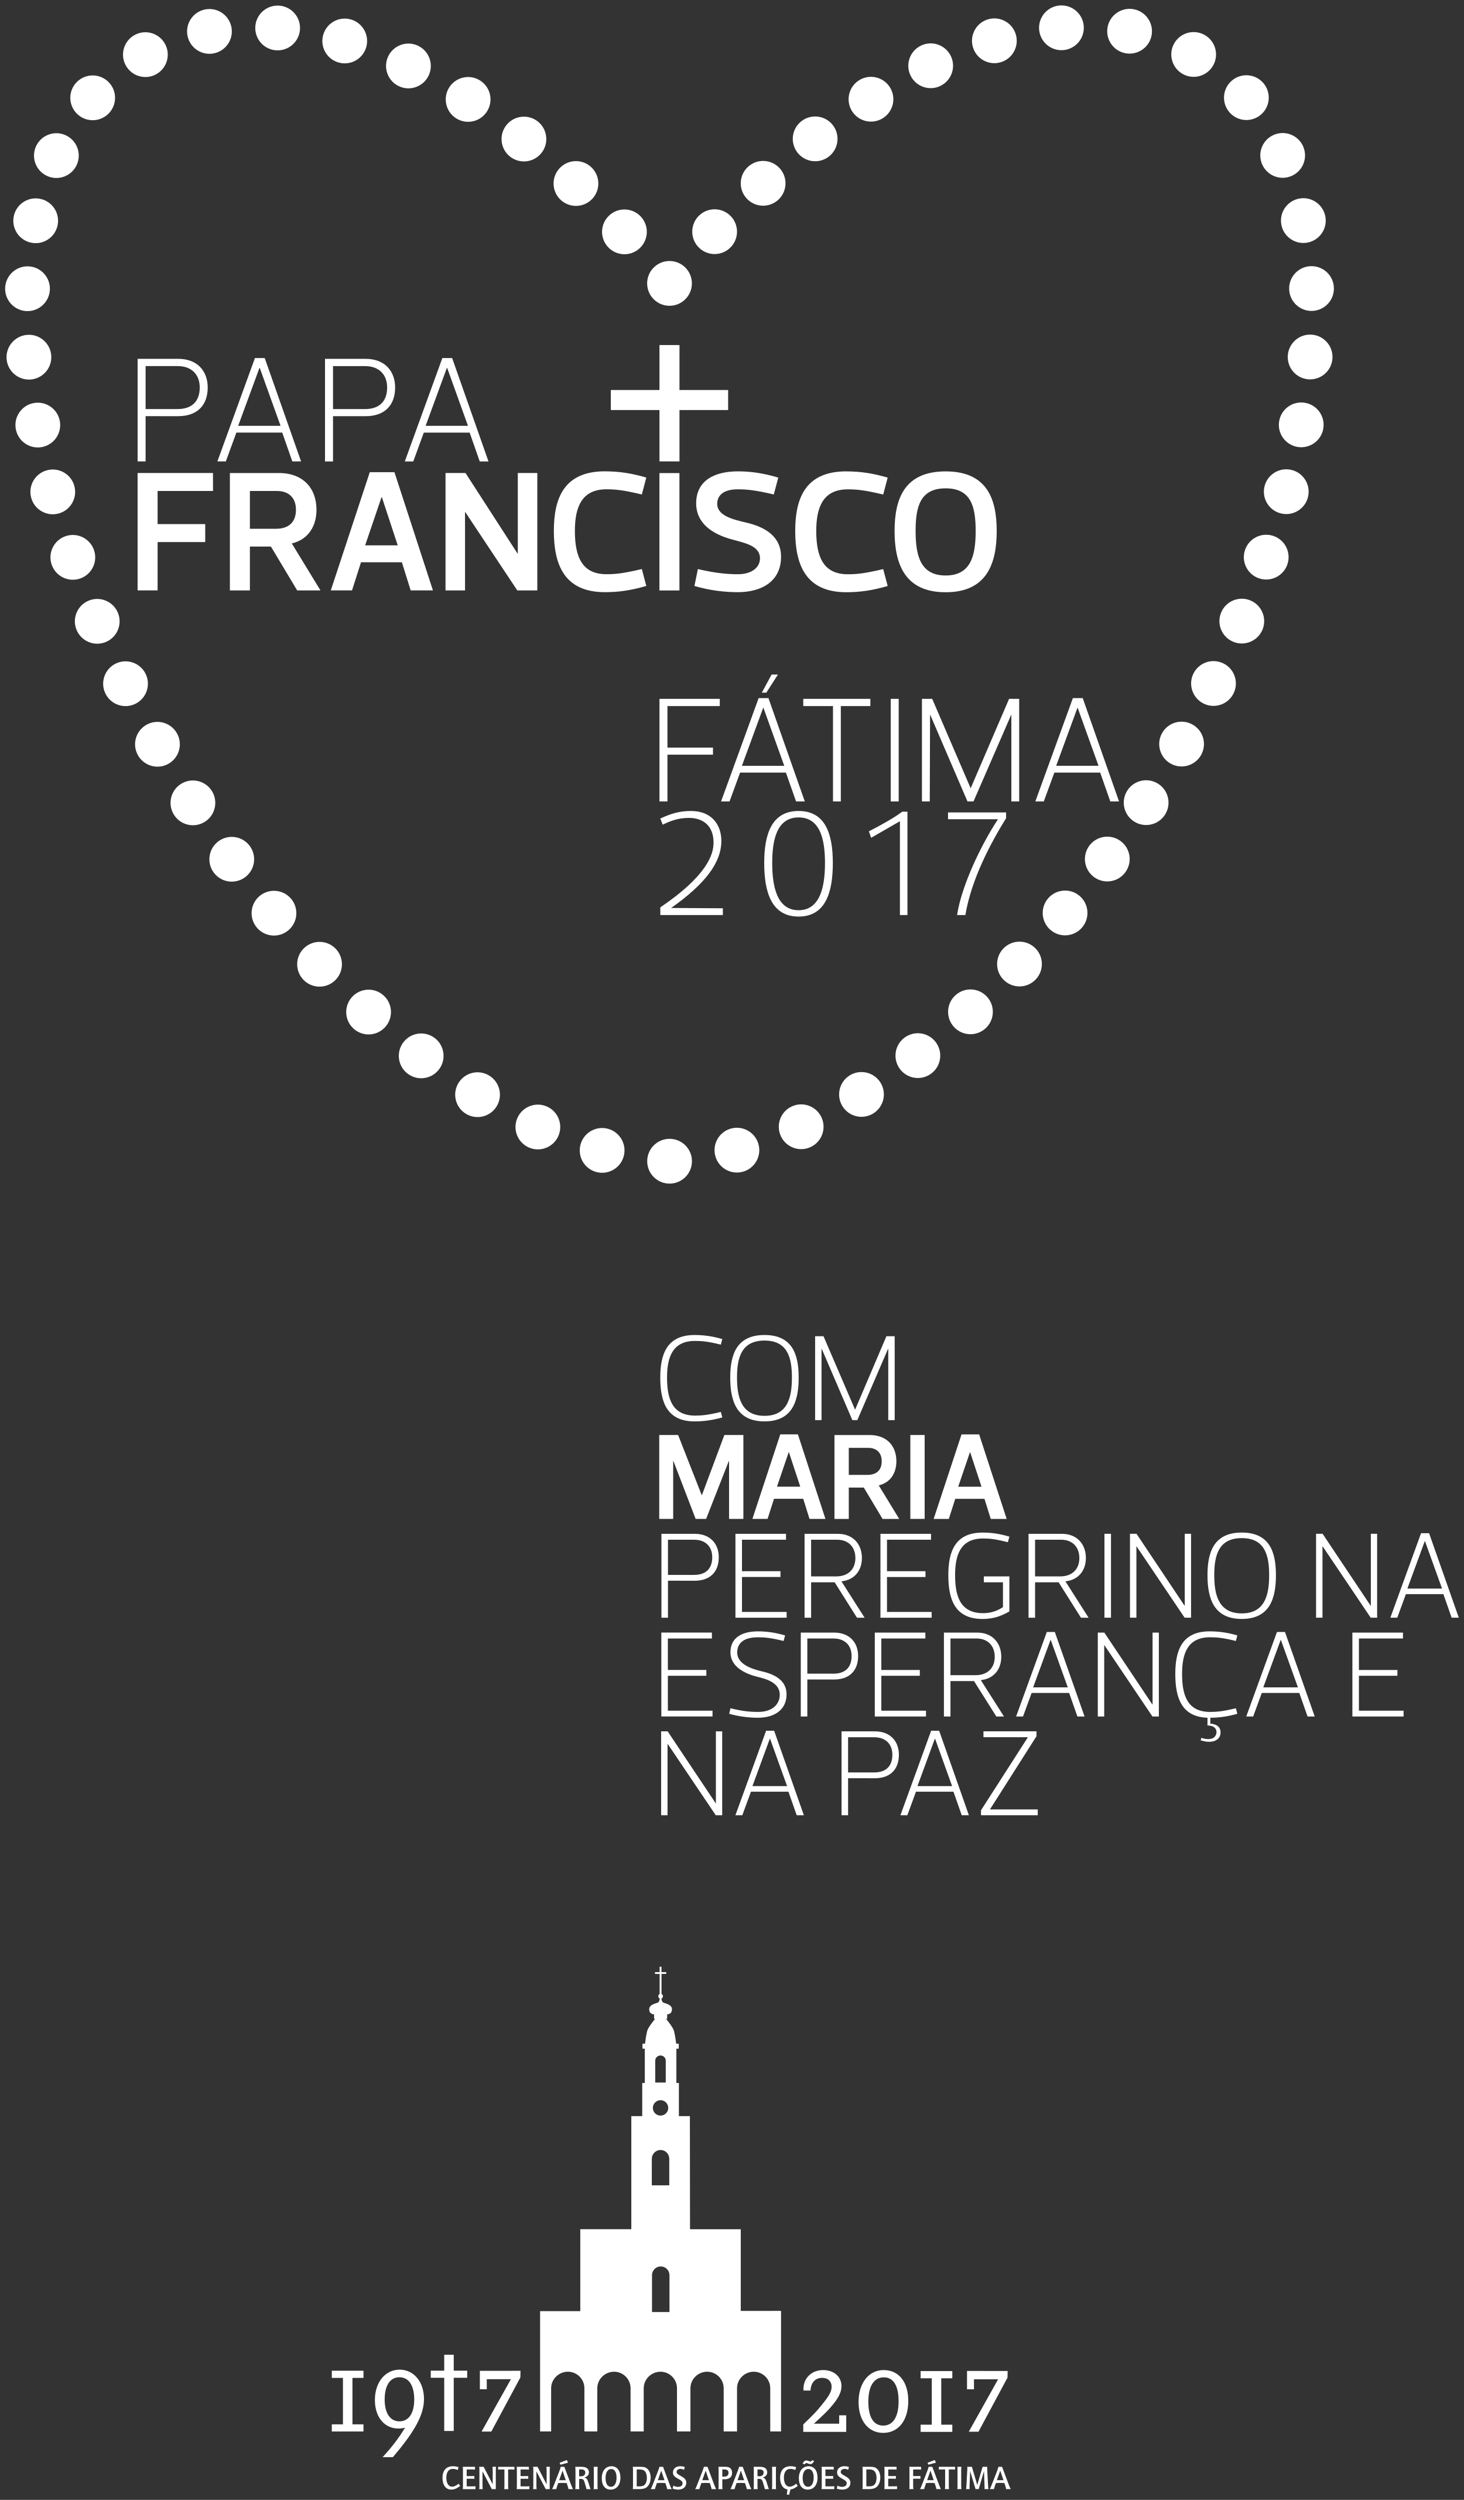 <svg version="1.1" viewBox="0 0 283 483" xmlns="http://www.w3.org/2000/svg">
  <rect x="0" y="0" width="283" height="483" fill="#333333" stroke="none"/>
  <path fill="#ffffff" d="m191.4 349.6h9.203v1.12h-10.97v-0.953l9.036-14.07v-0.048h-8.56v-1.144h10.25v0.953l-8.965 14.09zm-10.69-13.66-3.361 9.156h6.7l-3.292-9.156zm3.6 10.23h-7.248l-1.669 4.555h-1.335l5.936-16.33h1.551l5.747 16.33h-1.384zm-20.37-3.719h5.055c2.217 0 3.505-1.169 3.505-3.411 0-2.051-1.288-3.385-3.505-3.385h-5.055zm0 1.12v7.153h-1.264v-16.21h6.437c3.052 0 4.649 1.979 4.649 4.529 0 2.743-1.597 4.531-4.649 4.531zm-15.13-7.63-3.361 9.156h6.7l-3.292-9.156zm3.6 10.23h-7.248l-1.669 4.555h-1.335l5.936-16.33h1.551l5.747 16.33h-1.384zm-24.61 4.554v-16.21h1.264l9.275 13.88h0.048v-13.88h1.217v16.21h-1.241l-9.275-13.76h-0.048v13.76zm143.4-34.15h-8.512v6.081h7.439v1.12h-7.439v6.748h8.632v1.12h-9.896v-16.21h9.776zm-23.64 0.286-3.361 9.156h6.7l-3.292-9.156zm3.6 10.23h-7.248l-1.669 4.553h-1.335l5.936-16.33h1.551l5.747 16.33h-1.384zm-17.34-11.9c1.764 0 3.505 0.239 5.364 0.787l-0.285 1.073c-2.408-0.596-3.624-0.716-4.984-0.716-4.507 0-5.412 3.385-5.412 7.083 0 3.933 0.905 7.344 5.412 7.344 1.36 0 2.576-0.119 4.984-0.715l0.285 1.072c-1.812 0.524-3.552 0.764-5.221 0.764v1.143c0.953 0.048 1.98 0.453 1.98 1.693 0 1.097-0.835 1.812-2.195 1.812-0.572 0-1.025-0.095-1.645-0.285l0.12-0.477c0.381 0.119 0.739 0.239 1.359 0.239 1.312 0 1.573-0.883 1.573-1.359 0-0.477-0.285-1.264-1.741-1.264v-1.501c-5.055-0.167-6.223-3.912-6.223-8.465 0-4.46 1.24-8.227 6.629-8.227m-21.61 16.45v-16.21h1.264l9.275 13.88h0.048v-13.88h1.217v16.21h-1.241l-9.275-13.76h-0.048v13.76zm-9.139-14.78-3.361 9.156h6.7l-3.291-9.156zm3.6 10.23h-7.248l-1.669 4.553h-1.335l5.937-16.33h1.549l5.747 16.33h-1.384zm-22.94-3.434h4.888c2.193 0 3.672-1.312 3.672-3.553 0-2.051-1.288-3.529-3.505-3.529h-5.055zm8.869 7.987-4.316-6.843h-4.553v6.843h-1.264v-16.21h6.437c3.052 0 4.649 2.123 4.649 4.673 0 2.384-1.407 4.245-3.957 4.507l4.483 7.033zm-13.72-15.07h-8.512v6.081h7.439v1.12h-7.439v6.748h8.632v1.12h-9.896v-16.21h9.776zm-22.82 6.796h5.055c2.217 0 3.505-1.168 3.505-3.409 0-2.052-1.288-3.387-3.505-3.387h-5.055zm0 1.121v7.152h-1.264v-16.21h6.437c3.052 0 4.649 1.979 4.649 4.531 0 2.741-1.597 4.531-4.649 4.531zm-15.1 6.629 0.239-1.073c2.384 0.597 3.935 0.715 5.317 0.715 3.099 0 4.22-1.764 4.22-3.313 0-2.409-2.743-3.077-4.34-3.481-2.456-0.596-5.197-1.98-5.197-4.721 0-2.909 2.337-4.053 5.317-4.053 1.716 0 3.385 0.237 5.247 0.787l-0.287 1.072c-2.409-0.595-3.6-0.715-4.96-0.715-3.1 0-4.007 1.429-4.007 2.932 0 2.361 3.029 3.219 4.649 3.625 2.481 0.548 4.888 1.693 4.888 4.459 0 2.98-2.312 4.531-5.531 4.531-1.741 0-3.696-0.239-5.556-0.763m-3.344-14.55h-8.512v6.081h7.439v1.12h-7.439v6.748h8.632v1.12h-9.896v-16.21h9.776zm137.8-18.8-3.361 9.156h6.7l-3.291-9.156zm3.6 10.23h-7.248l-1.669 4.553h-1.335l5.937-16.33h1.549l5.747 16.33h-1.384zm-24.61 4.553v-16.21h1.264l9.275 13.88h0.048v-13.88h1.217v16.21h-1.241l-9.275-13.76h-0.048v13.76zm-19.68-8.225c0 3.695 0.763 7.392 5.317 7.392 4.553 0 5.293-3.697 5.293-7.392 0-3.696-0.74-7.153-5.293-7.153-4.555 0-5.317 3.457-5.317 7.153m-1.311 0c0-4.46 1.239-8.227 6.628-8.227 5.388 0 6.604 3.767 6.604 8.227 0 4.553-1.216 8.465-6.604 8.465-5.389 0-6.628-3.912-6.628-8.465m-14.98 8.225v-16.21h1.264l9.275 13.88h0.048v-13.88h1.217v16.21h-1.24l-9.276-13.76h-0.048v13.76zm-4.937-16.21h1.264v16.21h-1.264zm-13.41 8.227h4.888c2.193 0 3.672-1.312 3.672-3.553 0-2.051-1.288-3.529-3.505-3.529h-5.055zm8.869 7.987-4.316-6.843h-4.553v6.843h-1.264v-16.21h6.437c3.052 0 4.649 2.123 4.649 4.673 0 2.384-1.407 4.245-3.957 4.507l4.483 7.033zm-25.64-8.225c0-4.46 1.24-8.227 6.629-8.227 1.764 0 3.339 0.239 5.175 0.787l-0.287 1.073c-2.384-0.596-3.435-0.716-4.793-0.716-4.507 0-5.413 3.387-5.413 7.083 0 3.933 0.907 7.344 5.413 7.344 1.549 0 2.765-0.453 3.839-1.168v-4.793h-3.696v-1.144h4.937v6.771c-1.241 0.692-2.768 1.456-5.175 1.456-5.389 0-6.629-3.816-6.629-8.465m-3.344-6.844h-8.512v6.081h7.439v1.12h-7.439v6.748h8.632v1.12h-9.896v-16.21h9.776zm-23.18 7.082h4.888c2.193 0 3.672-1.312 3.672-3.553 0-2.051-1.288-3.529-3.505-3.529h-5.055zm8.869 7.987-4.316-6.843h-4.553v6.843h-1.264v-16.21h6.437c3.052 0 4.649 2.123 4.649 4.673 0 2.384-1.407 4.245-3.959 4.507l4.484 7.033zm-13.72-15.07h-8.512v6.081h7.439v1.12h-7.439v6.748h8.632v1.12h-9.896v-16.21h9.776zm-22.82 6.796h5.055c2.217 0 3.505-1.168 3.505-3.409 0-2.052-1.288-3.387-3.505-3.387h-5.055zm0 1.121v7.152h-1.264v-16.21h6.437c3.052 0 4.649 1.979 4.649 4.531 0 2.741-1.597 4.531-4.649 4.531zm58.37-24.81-2.265 6.652h4.507l-2.193-6.652zm2.813 8.989h-5.651l-1.24 3.887h-2.933l5.389-16.33h3.409l5.317 16.33h-3.076zm-14.33-12.33h2.767v16.21h-2.767zm-11.9 7.702h3.624c1.597 0 2.741-0.787 2.741-2.623 0-1.74-1.072-2.599-2.647-2.599h-3.719zm6.532 8.513-3.623-6.056h-2.909v6.056h-2.767v-16.21h6.796c3.291 0 5.173 2.075 5.173 5.079 0 2.241-1.12 4.1-3.408 4.651l3.956 6.485zm-18.15-12.88-2.265 6.652h4.507l-2.193-6.652zm2.813 8.989h-5.651l-1.241 3.887h-2.932l5.389-16.33h3.409l5.317 16.33h-3.076zm-19.63-0.716h0.048l4.339-11.61h3.673v16.21h-2.767v-11.18h-0.047l-4.388 11.18h-2.027l-4.293-11.18h-0.047v11.18h-2.695v-16.21h3.648zm29.63-16.55h0.048l6.033-14.14h1.597v16.21h-1.241v-13.76h-0.047l-5.937 13.76h-0.955l-5.913-13.76h-0.048v13.76h-1.239v-16.21h1.62zm-22.8-6.152c0 3.696 0.763 7.392 5.317 7.392 4.553 0 5.293-3.696 5.293-7.392s-0.74-7.153-5.293-7.153c-4.555 0-5.317 3.457-5.317 7.153m-1.311 0c0-4.46 1.239-8.227 6.628-8.227 5.388 0 6.604 3.767 6.604 8.227 0 4.553-1.216 8.465-6.604 8.465-5.389 0-6.628-3.912-6.628-8.465m-6.896-8.227c1.764 0 3.505 0.239 5.364 0.788l-0.285 1.073c-2.408-0.597-3.624-0.717-4.984-0.717-4.507 0-5.412 3.385-5.412 7.083 0 3.933 0.905 7.344 5.412 7.344 1.36 0 2.576-0.119 4.984-0.715l0.285 1.072c-1.859 0.525-3.6 0.764-5.364 0.764-5.389 0-6.629-3.816-6.629-8.465 0-4.46 1.24-8.227 6.629-8.227m-43.95 200.1h-2.601v-3.076h-1.841v3.076h-2.599v1.375h2.599v10.28h1.841v-10.28h2.601zm103.6 21.16c-0.036 0-0.129 0-0.281-1e-3h-0.572c-0.155 1e-3 -0.248 1e-3 -0.276 1e-3 -0.021 0-0.037 0.011-0.084 0.011l0.653-1.856 0.628 1.856zm-1.167-1.776-1.063 2.713c-0.156 0.393-0.233 0.573-0.353 0.787h0.801l0.019-0.059c0.028-0.129 0.099-0.355 0.151-0.501l0.219-0.615h0.076l0.372-0.016c0.081 0 0.211-0.012 0.352-0.012 0.172 0 0.312 0.012 0.409 0.012l0.359 0.016h0.068l0.185 0.559 0.055 0.192 0.056 0.195c0.016 0.071 0.029 0.115 0.045 0.229h0.885l-0.035-0.059c-0.135-0.253-0.211-0.441-0.345-0.803l-1.297-3.451h-0.696c-0.061 0.236-0.119 0.419-0.263 0.812m-5.749-0.588c0 0.099-0.013 0.284-0.016 0.416l-0.161 2.925c-0.029 0.468-0.041 0.616-0.079 0.747h0.696c-0.016-0.117-0.016-0.197-0.016-0.401v-0.233l0.112-2.844 1.049 3.479h0.604l1.029-3.484 0.099 2.817c0 0.051 0.013 0.115 0.013 0.18 3e-3 0.156 3e-3 0.237 3e-3 0.281 0 0.105 0 0.124-0.016 0.205h0.771l-0.016-0.059c-0.017-0.079-0.031-0.155-0.039-0.239-3e-3 -0.025-3e-3 -0.109-0.016-0.224l-0.015-0.2-0.155-2.904c0-0.047-3e-3 -0.117-3e-3 -0.203-9e-3 -0.115-9e-3 -0.213-9e-3 -0.272 0-0.1 0-0.127 0.012-0.212h-0.903l-1.027 3.52-1.039-3.52h-0.893c0.013 0.085 0.013 0.117 0.013 0.224m-1.899 0.431v3.012c0 0.276-0.011 0.499-0.039 0.645h0.796c-0.028-0.131-0.044-0.385-0.044-0.645v-3.012c0-0.268 0.016-0.512 0.044-0.655h-0.796c0.028 0.151 0.039 0.369 0.039 0.655m-2.396 3.012c0 0.276-0.019 0.515-0.041 0.645h0.791c-0.017-0.137-0.039-0.371-0.039-0.645v-3.153h0.651c0.191 0 0.376 0.015 0.503 0.023l0.06 3e-3v-0.539h-3.14v0.539c0.107-0.011 0.273-0.025 0.555-0.025h0.661zm-3.229-4.071 1.456-0.388-0.232-0.516-1.391 0.532zm0.956 2.992c-0.033 0-0.128 0-0.279-1e-3h-0.576c-0.156 1e-3 -0.249 1e-3 -0.276 1e-3 -0.015 0-0.044 0.011-0.077 0.011l0.648-1.856 0.631 1.856zm-1.175-1.776-1.052 2.713c-0.156 0.393-0.232 0.573-0.352 0.787h0.797l0.019-0.059c0.025-0.129 0.099-0.355 0.151-0.501l0.219-0.615h0.081l0.367-0.016c0.085 0 0.205-0.012 0.357-0.012 0.176 0 0.309 0.012 0.408 0.012l0.352 0.016h0.065l0.187 0.559 0.06 0.192 0.063 0.195c0.019 0.071 0.021 0.115 0.047 0.229h0.877l-0.039-0.059c-0.135-0.253-0.211-0.441-0.347-0.803l-1.293-3.451h-0.699c-0.057 0.236-0.12 0.419-0.268 0.812m-3.443-0.157v3.012c0 0.276-0.011 0.499-0.039 0.645h0.796c-0.025-0.131-0.047-0.385-0.047-0.645v-1.36h0.912c0.169 0 0.356 8e-3 0.495 0.019v-0.555c-0.091 5e-3 -0.273 0.019-0.479 0.019h-0.928v-1.276h0.953c0.257 0 0.469 0.015 0.581 0.025v-0.539h-2.284c0.028 0.151 0.039 0.375 0.039 0.655m-4.825 0v3.012c0 0.276-0.013 0.499-0.039 0.645h2.46v-0.568c-0.096 0.02-0.271 0.035-0.533 0.035h-1.167v-1.472h0.992c0.197 0 0.377 8e-3 0.487 0.027v-0.56h-0.033c-0.063 3e-3 -0.109 0.011-0.148 0.011h-0.131l-0.145 5e-3h-1.021v-1.276h1.065c0.208 0 0.44 0.015 0.539 0.025v-0.539h-2.364c0.025 0.151 0.039 0.375 0.039 0.655m-3.513-0.147h0.469c0.463 0 0.727 0.061 0.953 0.216 0.335 0.22 0.547 0.751 0.547 1.427 0 0.412-0.076 0.768-0.221 1.049-0.224 0.423-0.56 0.579-1.273 0.579h-0.475zm-0.716 0.147v3.012c0 0.276-0.011 0.499-0.036 0.645h1.265c0.552 0 0.965-0.091 1.271-0.265 0.573-0.339 0.917-1.087 0.917-1.961 0-0.52-0.123-0.987-0.365-1.377-0.115-0.18-0.271-0.339-0.443-0.456-0.289-0.195-0.579-0.252-1.255-0.252h-1.391c0.025 0.151 0.036 0.375 0.036 0.655m-3.885 3.752c0.913 0 1.524-0.527 1.524-1.332 0-0.181-0.037-0.359-0.112-0.507-0.149-0.291-0.396-0.495-0.936-0.792-0.673-0.357-0.817-0.503-0.817-0.791 0-0.337 0.303-0.587 0.743-0.587 0.213 0 0.393 0.047 0.697 0.176l0.136-0.545c-0.308-0.095-0.609-0.141-0.891-0.141-0.836 0-1.396 0.487-1.396 1.195 0 0.196 0.041 0.392 0.143 0.548 0.147 0.235 0.373 0.424 0.896 0.703 0.644 0.345 0.82 0.528 0.82 0.864 0 0.412-0.337 0.68-0.885 0.68-0.307 0-0.544-0.065-0.896-0.237l-0.143 0.572c0.388 0.133 0.753 0.195 1.117 0.195m-4.016-3.752v3.012c0 0.276-0.015 0.499-0.044 0.645h2.461v-0.568c-0.104 0.02-0.271 0.035-0.537 0.035h-1.172v-1.472h0.996c0.192 0 0.385 8e-3 0.497 0.027v-0.56h-0.043c-0.064 3e-3 -0.107 0.011-0.143 0.011h-0.136l-0.148 5e-3h-1.024v-1.276h1.071c0.211 0 0.445 0.015 0.535 0.025v-0.539h-2.357c0.029 0.151 0.044 0.375 0.044 0.655m-2.585-0.228c0.645 0 1.025 0.615 1.025 1.675 0 1.088-0.416 1.76-1.085 1.76-0.656 0-1.044-0.615-1.044-1.689 0-1.089 0.411-1.745 1.104-1.745m-0.377-1.153c0.077 0 0.112 0.016 0.361 0.109 0.191 0.083 0.284 0.101 0.412 0.101 0.276 0 0.517-0.203 0.719-0.604l-0.388-0.169c-0.117 0.192-0.232 0.268-0.363 0.268-0.077 0-0.14-0.015-0.315-0.093-0.199-0.081-0.325-0.112-0.445-0.112-0.276 0-0.529 0.205-0.716 0.599l0.396 0.164c0.112-0.191 0.216-0.263 0.339-0.263m0.263 5.133c1.14 0 1.883-0.908 1.883-2.297 0-1.385-0.653-2.221-1.727-2.221-1.145 0-1.885 0.911-1.885 2.323 0 1.383 0.637 2.196 1.729 2.196m-1.94-0.711-0.3-0.441c-0.164 0.147-0.224 0.196-0.432 0.317-0.341 0.192-0.587 0.269-0.855 0.269-0.656 0-1.093-0.693-1.093-1.745 0-1.06 0.456-1.689 1.224-1.689 0.355 0 0.705 0.077 0.992 0.213l0.145-0.563c-0.413-0.123-0.705-0.169-1.08-0.169-1.295 0-2.013 0.811-2.013 2.257 0 1.232 0.552 2.108 1.42 2.235l-0.128 0.971 0.448 0.063 0.255-1.033c0.459-0.055 0.868-0.265 1.417-0.684m-4.951-3.041v3.012c0 0.276-0.011 0.499-0.035 0.645h0.795c-0.025-0.131-0.033-0.385-0.033-0.645v-3.012c0-0.268 8e-3 -0.512 0.033-0.655h-0.795c0.024 0.151 0.035 0.369 0.035 0.655m-2.833-0.152h0.276c0.653 0 0.907 0.167 0.907 0.621 0 0.451-0.297 0.704-0.831 0.704h-0.352zm-0.713 0.145v3.019c0 0.276-0.011 0.499-0.032 0.645h0.781c-0.02-0.159-0.036-0.393-0.036-0.645v-1.333h0.281c0.489 0 0.604 0.115 0.804 0.776l0.212 0.703c0.077 0.253 0.113 0.409 0.121 0.5h0.795c-0.06-0.115-0.076-0.159-0.115-0.26l-0.052-0.2-0.065-0.175-0.239-0.779c-0.175-0.543-0.349-0.748-0.751-0.825 0.588-0.16 0.888-0.508 0.888-1.013 0-0.376-0.188-0.707-0.487-0.873-0.243-0.129-0.521-0.187-0.956-0.187h-1.183c0.021 0.151 0.032 0.369 0.032 0.648m-1.935 1.94c-0.037 0-0.131 0-0.284-1e-3h-0.576c-0.151 1e-3 -0.248 1e-3 -0.265 1e-3 -0.024 0-0.052 0.011-0.084 0.011l0.649-1.856 0.627 1.856zm-1.177-1.776-1.055 2.713c-0.152 0.393-0.229 0.573-0.349 0.787h0.8l0.017-0.059c0.019-0.129 0.095-0.355 0.147-0.501l0.221-0.615h0.083l0.363-0.016c0.088 0 0.208-0.012 0.353-0.012 0.177 0 0.313 0.012 0.412 0.012l0.352 0.016h0.061l0.191 0.559 0.065 0.192 0.052 0.195c0.023 0.071 0.033 0.115 0.041 0.229h0.888l-0.033-0.059c-0.136-0.253-0.211-0.441-0.349-0.803l-1.292-3.451h-0.697c-0.06 0.236-0.117 0.419-0.271 0.812m-2.975-0.304c0.104-5e-3 0.149-5e-3 0.232-5e-3 0.719 0 0.964 0.167 0.964 0.672 0 0.492-0.289 0.721-0.907 0.721h-0.289zm-0.716 0.14v3.019c0 0.276-0.013 0.499-0.036 0.645h0.792c-0.027-0.131-0.04-0.385-0.04-0.645v-1.259h0.316c0.503 0 0.791-0.061 1.06-0.22 0.333-0.196 0.515-0.573 0.515-1.029 0-0.435-0.167-0.784-0.479-0.979-0.219-0.133-0.443-0.18-0.92-0.18h-1.244c0.023 0.151 0.036 0.369 0.036 0.648m-1.943 1.94c-0.028 0-0.125 0-0.276-1e-3h-0.579c-0.159 1e-3 -0.241 1e-3 -0.273 1e-3 -0.015 0-0.039 0.011-0.08 0.011l0.648-1.856 0.633 1.856zm-1.167-1.776-1.055 2.713c-0.153 0.393-0.235 0.573-0.364 0.787h0.807l0.019-0.059c0.023-0.129 0.101-0.355 0.151-0.501l0.221-0.615h0.081l0.367-0.016c0.081 0 0.205-0.012 0.352-0.012 0.175 0 0.312 0.012 0.413 0.012l0.357 0.016h0.06l0.184 0.559 0.055 0.192 0.063 0.195c0.019 0.071 0.021 0.115 0.043 0.229h0.88l-0.029-0.059c-0.129-0.253-0.213-0.441-0.347-0.803l-1.293-3.451h-0.699c-0.06 0.236-0.115 0.419-0.265 0.812m-4.672 3.595c0.925 0 1.532-0.527 1.532-1.332 0-0.181-0.037-0.359-0.12-0.507-0.141-0.291-0.388-0.495-0.928-0.792-0.671-0.357-0.817-0.503-0.817-0.791 0-0.337 0.308-0.587 0.743-0.587 0.213 0 0.388 0.047 0.695 0.176l0.133-0.545c-0.303-0.095-0.607-0.141-0.891-0.141-0.823 0-1.391 0.487-1.391 1.195 0 0.196 0.041 0.392 0.136 0.548 0.145 0.235 0.385 0.424 0.903 0.703 0.641 0.345 0.823 0.528 0.823 0.864 0 0.412-0.34 0.68-0.883 0.68-0.312 0-0.547-0.065-0.9-0.237l-0.147 0.572c0.391 0.133 0.756 0.195 1.112 0.195m-2.749-1.819c-0.037 0-0.133 0-0.281-1e-3h-0.579c-0.151 1e-3 -0.24 1e-3 -0.265 1e-3 -0.021 0-0.049 0.011-0.091 0.011l0.653-1.856 0.635 1.856zm-1.175-1.776-1.055 2.713c-0.159 0.393-0.237 0.573-0.357 0.787h0.803l0.023-0.059c0.027-0.129 0.095-0.355 0.152-0.501l0.213-0.615h0.077l0.373-0.016c0.08 0 0.203-0.012 0.351-0.012 0.175 0 0.313 0.012 0.409 0.012l0.36 0.016h0.059l0.191 0.559 0.057 0.192 0.063 0.195c0.021 0.071 0.021 0.115 0.039 0.229h0.877l-0.025-0.059c-0.141-0.253-0.208-0.441-0.347-0.803l-1.297-3.451h-0.697c-0.06 0.236-0.117 0.419-0.268 0.812m-4.125-0.304h0.461c0.465 0 0.729 0.061 0.959 0.216 0.337 0.22 0.544 0.751 0.544 1.427 0 0.412-0.073 0.768-0.229 1.049-0.216 0.423-0.549 0.579-1.265 0.579h-0.469zm-0.719 0.147v3.012c0 0.276-0.019 0.499-0.041 0.645h1.265c0.555 0 0.976-0.091 1.279-0.265 0.571-0.339 0.912-1.087 0.912-1.961 0-0.52-0.125-0.987-0.36-1.377-0.115-0.18-0.271-0.339-0.445-0.456-0.289-0.195-0.576-0.252-1.26-0.252h-1.391c0.023 0.151 0.041 0.375 0.041 0.655m-4.203-0.228c0.651 0 1.023 0.615 1.023 1.675 0 1.088-0.411 1.76-1.085 1.76-0.653 0-1.035-0.615-1.035-1.689 0-1.089 0.412-1.745 1.097-1.745m-0.112 3.98c1.135 0 1.883-0.908 1.883-2.297 0-1.385-0.649-2.221-1.724-2.221-1.144 0-1.88 0.911-1.88 2.323 0 1.383 0.629 2.196 1.721 2.196m-3.256-3.752v3.012c0 0.276-0.012 0.499-0.039 0.645h0.797c-0.027-0.131-0.043-0.385-0.043-0.645v-3.012c0-0.268 0.016-0.512 0.043-0.655h-0.797c0.027 0.151 0.039 0.369 0.039 0.655m-2.836-0.152h0.271c0.66 0 0.904 0.167 0.904 0.621 0 0.451-0.284 0.704-0.823 0.704h-0.352zm-0.711 0.145v3.019c0 0.276-0.019 0.499-0.044 0.645h0.789c-0.021-0.159-0.035-0.393-0.035-0.645v-1.333h0.276c0.495 0 0.615 0.115 0.808 0.776l0.208 0.703c0.084 0.253 0.117 0.409 0.125 0.5h0.799c-0.061-0.115-0.075-0.159-0.112-0.26l-0.061-0.2-0.055-0.175-0.245-0.779c-0.172-0.543-0.349-0.748-0.748-0.825 0.587-0.16 0.891-0.508 0.891-1.013 0-0.376-0.184-0.707-0.492-0.873-0.236-0.129-0.517-0.187-0.963-0.187h-1.185c0.025 0.151 0.044 0.369 0.044 0.648m-2.896-1.052 1.453-0.388-0.224-0.516-1.396 0.532zm0.953 2.992c-0.028 0-0.131 0-0.276-1e-3h-0.579c-0.153 1e-3 -0.241 1e-3 -0.271 1e-3 -0.017 0-0.041 0.011-0.083 0.011l0.651-1.856 0.633 1.856zm-1.167-1.776-1.057 2.713c-0.156 0.393-0.235 0.573-0.359 0.787h0.807l0.019-0.059c0.025-0.129 0.099-0.355 0.148-0.501l0.216-0.615h0.081l0.369-0.016c0.087 0 0.208-0.012 0.357-0.012 0.175 0 0.309 0.012 0.403 0.012l0.363 0.016h0.065l0.184 0.559 0.055 0.192 0.06 0.195c0.016 0.071 0.027 0.115 0.047 0.229h0.876l-0.029-0.059c-0.132-0.253-0.211-0.441-0.348-0.803l-1.297-3.451h-0.696c-0.057 0.236-0.112 0.419-0.263 0.812m-5.039-0.157v3.012c0 0.276-0.013 0.499-0.039 0.645h0.676c-0.025-0.197-0.039-0.401-0.039-0.645v-2.788l1.797 3.433h0.771v-3.657c0-0.275 0.025-0.512 0.049-0.655h-0.699c0.032 0.199 0.057 0.427 0.057 0.655v2.717l-1.757-3.372h-0.856c0.025 0.151 0.039 0.369 0.039 0.655m-3.177 0v3.012c0 0.276-0.013 0.499-0.041 0.645h2.456v-0.568c-0.097 0.02-0.267 0.035-0.532 0.035h-1.172v-1.472h0.992c0.201 0 0.385 8e-3 0.492 0.027v-0.56h-0.036c-0.06 3e-3 -0.109 0.011-0.145 0.011h-0.131l-0.148 5e-3h-1.024v-1.276h1.071c0.213 0 0.443 0.015 0.536 0.025v-0.539h-2.359c0.028 0.151 0.041 0.375 0.041 0.655m-2.407 3.012c0 0.276-0.012 0.515-0.041 0.645h0.8c-0.021-0.137-0.043-0.371-0.043-0.645v-3.153h0.657c0.179 0 0.367 0.015 0.497 0.023l0.06 3e-3v-0.539h-3.147v0.539c0.112-0.011 0.279-0.025 0.563-0.025h0.653zm-4.836-3.012v3.012c0 0.276-0.013 0.499-0.041 0.645h0.681c-0.028-0.197-0.041-0.401-0.041-0.645v-2.788l1.797 3.433h0.773v-3.657c0-0.275 0.017-0.512 0.047-0.655h-0.693c0.032 0.199 0.048 0.427 0.048 0.655v2.717l-1.751-3.372h-0.861c0.028 0.151 0.041 0.369 0.041 0.655m-3.18 0v3.012c0 0.276-0.013 0.499-0.033 0.645h2.456v-0.568c-0.1 0.02-0.269 0.035-0.532 0.035h-1.169v-1.472h0.984c0.204 0 0.388 8e-3 0.495 0.027v-0.56h-0.039c-0.057 3e-3 -0.109 0.011-0.143 0.011h-0.128l-0.148 5e-3h-1.021v-1.276h1.063c0.213 0 0.448 0.015 0.539 0.025v-0.539h-2.356c0.02 0.151 0.033 0.375 0.033 0.655m-0.859-0.597-0.144 0.563c-0.292-0.136-0.648-0.213-0.989-0.213-0.773 0-1.221 0.629-1.221 1.689 0 1.052 0.427 1.745 1.088 1.745 0.267 0 0.505-0.077 0.841-0.269 0.216-0.121 0.281-0.171 0.44-0.317l0.303 0.441c-0.644 0.499-1.164 0.711-1.727 0.711-1.033 0-1.688-0.881-1.688-2.256 0-1.452 0.724-2.263 2.019-2.263 0.369 0 0.653 0.047 1.079 0.169m40.78-37.17h-5e-3c-0.044-0.893-0.776-1.604-1.685-1.604-0.895 0-1.637 0.711-1.687 1.604v7.212h3.377zm-3.417-17.27h3.376v-5.225h-8e-3c-0.041-0.896-0.771-1.607-1.677-1.607-0.899 0-1.64 0.711-1.685 1.607h-5e-3zm0.201-14.96c0 0.821 0.669 1.484 1.489 1.484 0.823 0 1.487-0.663 1.487-1.484 0-0.821-0.664-1.493-1.487-1.493-0.82 0-1.489 0.672-1.489 1.493m0.461-4.903h2.033v-4.224c-3e-3 -0.555-0.456-1.004-1.016-1.004-0.557 0-1.015 0.449-1.015 1.004h-3e-3zm24.32 44.12v23.29h-2.087v-8.348c0-1.756-1.424-3.188-3.184-3.188-1.764 0-3.237 1.432-3.237 3.188v8.348h-2.581v-8.348c0-1.756-1.429-3.188-3.192-3.188-1.765 0-3.232 1.432-3.232 3.188v8.348h-2.601v-8.348c0-1.756-1.432-3.188-3.193-3.188-1.763 0-3.239 1.432-3.239 3.188v8.348h-2.543v-8.348c0-1.756-1.424-3.188-3.189-3.188-1.757 0-3.24 1.432-3.24 3.188v8.348h-2.495v-8.348c0-1.756-1.424-3.188-3.188-3.188-1.763 0-3.241 1.432-3.241 3.188v8.348h-2.133v-23.24h7.768v-15.83h9.865v-21.85h2.109v-6.399h0.497v-6.633h-0.453v-0.953h0.487c0.052-0.385 0.259-1.872 0.435-2.504 0.215-0.743 1.524-2.311 1.524-2.311h-0.197l-0.011-0.877s-0.915 0.063-0.928-0.967c-0.015-1.036 1.611-1.159 1.787-1.369 0.18-0.209 0.251-0.68 0.251-0.68s-0.289-0.164-0.289-0.476c0-0.305 0.263-0.428 0.263-0.428v-3.873h-0.896v-0.356h0.896v-1.039h0.352v1.039h0.916v0.349h-0.905v3.88s0.276 0.123 0.276 0.428c0 0.312-0.297 0.476-0.297 0.476s0.076 0.471 0.253 0.68c0.173 0.211 1.793 0.333 1.784 1.369-0.013 1.029-0.92 0.967-0.92 0.967l-0.011 0.877h-0.205s1.312 1.568 1.521 2.311c0.184 0.632 0.391 2.119 0.443 2.504l0.492-3e-3 -0.011 0.956h-0.451v6.634h0.484v6.399h2.125l0.027 21.85h9.807v15.78zm-73.78 12.82c1.827 0 2.873 1.587 2.873 4.311 0 2.653-1.065 4.211-2.873 4.211-1.781 0-2.843-1.585-2.843-4.211 0-2.724 1.061-4.311 2.843-4.311m-1.26 15.44c4.279-5.005 6.019-8.227 6.019-11.23 0-3.32-1.959-5.676-4.708-5.676-2.795 0-4.784 2.455-4.784 5.871 0 3.271 1.831 5.503 4.528 5.503 0.456 0 0.776-0.047 1.3-0.167-1.095 1.855-2.557 3.787-4.333 5.696zm-11.8-16.7v1.388h2.153v8.971h-2.153v1.384h6.121v-1.384h-2.129v-8.971h2.129v-1.388zm28.62 0.024v3.549h1.336v-1.935h4.668l-5.671 10.12h1.88l5.616-10.45 0.028-1.292zm85.2 0.044v1.391h2.155v8.967h-2.155v1.391h6.128v-1.391h-2.14v-8.967h2.14v-1.391zm-7.115 1.211c1.863 0 2.857 1.593 2.857 4.641 0 2.995-1.073 4.681-2.976 4.681-1.863 0-2.873-1.635-2.873-4.612 0-3 1.081-4.711 2.992-4.711m-0.023-1.408c-2.88 0-4.857 2.503-4.857 6.168 0 3.617 1.888 5.972 4.761 5.972 2.94 0 4.848-2.401 4.848-6.172 0-3.664-1.831-5.968-4.752-5.968m-13.49 10.36c2.111-1.935 2.535-2.359 3.324-3.272 1.416-1.616 2.008-2.827 2.008-3.993 0-1.805-1.461-3.093-3.543-3.093-2.205 0-3.812 1.536-3.812 3.641 0 0.045 0 0.173 0.023 0.319h1.336c0.1-1.561 0.92-2.456 2.281-2.456 1.087 0 1.805 0.673 1.805 1.717 0 0.913-0.448 1.731-1.904 3.517-1.019 1.261-1.341 1.612-3.573 3.768v1.439h8.305v-3.201h-1.364v1.615zm37.45-10.18-0.028 1.288-5.609 10.45h-1.875l5.667-10.13h-4.664v1.935h-1.344v-3.548zm-53.69-416.5c1.748 1.629 1.841 4.365 0.213 6.113-1.629 1.747-4.367 1.843-6.115 0.215-1.747-1.631-1.841-4.368-0.213-6.113 1.631-1.748 4.367-1.844 6.115-0.215m9.589-9.125c1.628 1.747 1.531 4.484-0.216 6.112-1.748 1.631-4.484 1.533-6.112-0.215-1.631-1.745-1.533-4.481 0.213-6.112 1.745-1.629 4.484-1.533 6.115 0.215m10.3-8.305c1.469 1.884 1.136 4.6-0.745 6.072-1.883 1.469-4.601 1.136-6.072-0.747-1.472-1.881-1.139-4.601 0.747-6.071 1.88-1.471 4.601-1.137 6.071 0.745m11.01-7.351c1.3 2.003 0.732 4.683-1.273 5.985-2.003 1.3-4.683 0.731-5.981-1.272-1.303-2.005-0.732-4.684 1.271-5.985s4.681-0.731 5.984 1.272m11.8-6.004c1.047 2.147 0.153 4.736-1.992 5.783-2.147 1.048-4.737 0.156-5.784-1.989-1.044-2.149-0.153-4.737 1.992-5.785 2.148-1.047 4.737-0.156 5.784 1.992m12.58-4.121c0.659 2.295-0.669 4.691-2.964 5.348-2.296 0.659-4.692-0.668-5.351-2.964-0.657-2.297 0.669-4.692 2.965-5.352 2.297-0.657 4.693 0.671 5.349 2.968m13.12-1.696c0.205 2.379-1.552 4.477-3.932 4.684-2.38 0.209-4.48-1.551-4.688-3.932-0.205-2.377 1.552-4.477 3.935-4.685 2.379-0.208 4.477 1.552 4.685 3.933m13.11 1.865c-0.456 2.344-2.727 3.877-5.073 3.42-2.343-0.456-3.875-2.725-3.419-5.071 0.456-2.345 2.724-3.877 5.071-3.421 2.343 0.456 3.877 2.727 3.421 5.072m11.92 5.758c-1.156 2.089-3.792 2.844-5.877 1.687-2.089-1.159-2.847-3.792-1.688-5.881 1.159-2.088 3.789-2.844 5.88-1.685 2.089 1.157 2.847 3.792 1.685 5.88m9.245 9.51c-1.805 1.567-4.536 1.376-6.101-0.427-1.568-1.803-1.375-4.536 0.427-6.101 1.803-1.568 4.535-1.377 6.101 0.425 1.568 1.803 1.379 4.536-0.427 6.103m5.937 11.85c-2.183 0.972-4.74-0.011-5.708-2.193-0.975-2.183 0.011-4.739 2.189-5.711 2.185-0.969 4.74 0.011 5.713 2.192 0.969 2.184-9e-3 4.74-2.195 5.712m3.143 12.87c-2.339 0.497-4.639-0.996-5.133-3.332-0.495-2.336 0.995-4.633 3.333-5.131 2.336-0.496 4.633 0.996 5.131 3.333 0.495 2.336-0.995 4.633-3.331 5.129m0.906 13.22c-2.388 0.124-4.421-1.709-4.547-4.095-0.125-2.385 1.708-4.42 4.093-4.545 2.385-0.125 4.423 1.708 4.544 4.092 0.128 2.387-1.705 4.421-4.091 4.548m-0.799 13.22c-2.383-0.167-4.18-2.233-4.013-4.616 0.167-2.384 2.232-4.18 4.617-4.015 2.383 0.167 4.18 2.235 4.013 4.617-0.169 2.383-2.235 4.18-4.617 4.013m-2.167 13.06c-2.355-0.416-3.924-2.66-3.508-5.012 0.412-2.351 2.656-3.923 5.011-3.507 2.352 0.413 3.921 2.657 3.508 5.009-0.417 2.353-2.659 3.924-5.011 3.509m-3.263 12.83c-2.307-0.617-3.677-2.991-3.06-5.299 0.62-2.307 2.992-3.676 5.3-3.057 2.307 0.619 3.676 2.991 3.057 5.297-0.617 2.308-2.988 3.677-5.297 3.059m-4.164 12.56c-2.257-0.777-3.459-3.239-2.683-5.499 0.779-2.259 3.24-3.46 5.497-2.683 2.261 0.779 3.461 3.24 2.683 5.5-0.779 2.259-3.24 3.459-5.497 2.681m-5 12.25c-2.2-0.935-3.227-3.472-2.292-5.672 0.931-2.199 3.472-3.225 5.672-2.292 2.199 0.935 3.221 3.473 2.292 5.673-0.935 2.199-3.475 3.224-5.672 2.291m-5.677 11.96c-2.145-1.047-3.039-3.637-1.995-5.784 1.049-2.147 3.637-3.039 5.787-1.992 2.151 1.049 3.039 3.637 1.989 5.785-1.044 2.148-3.636 3.039-5.781 1.991m-6.372 11.6c-2.085-1.159-2.844-3.792-1.685-5.881 1.157-2.091 3.789-2.845 5.88-1.687 2.089 1.159 2.844 3.791 1.685 5.88-1.159 2.089-3.792 2.844-5.88 1.688m-7.109 11.16c-2.005-1.301-2.576-3.979-1.273-5.983 1.301-2.003 3.979-2.573 5.984-1.272 2.005 1.301 2.573 3.98 1.271 5.983-1.299 2.004-3.979 2.573-5.981 1.272m-7.698 10.77c-1.929-1.403-2.361-4.109-0.959-6.041 1.407-1.932 4.109-2.361 6.043-0.956 1.935 1.404 2.364 4.109 0.957 6.04-1.403 1.932-4.109 2.361-6.041 0.957m-8.398 10.23c-1.828-1.536-2.068-4.265-0.531-6.093 1.533-1.829 4.263-2.068 6.093-0.535 1.828 1.537 2.068 4.267 0.531 6.095-1.533 1.831-4.263 2.069-6.093 0.533m-8.982 9.721c-1.748-1.631-1.841-4.367-0.213-6.115 1.628-1.747 4.367-1.841 6.115-0.212 1.747 1.628 1.841 4.365 0.211 6.113-1.628 1.747-4.364 1.841-6.112 0.213m-9.742 8.964c-1.596-1.775-1.453-4.511 0.32-6.108 1.776-1.599 4.508-1.456 6.109 0.319 1.597 1.776 1.456 4.511-0.32 6.109-1.776 1.597-4.511 1.456-6.109-0.32m-10.41 8.171c-1.435-1.909-1.055-4.62 0.855-6.059 1.908-1.437 4.619-1.057 6.057 0.852 1.437 1.908 1.057 4.62-0.852 6.057-1.907 1.439-4.62 1.057-6.06-0.851m-11.11 7.189c-1.265-2.027-0.648-4.695 1.377-5.961 2.027-1.265 4.693-0.649 5.961 1.377 1.263 2.027 0.648 4.693-1.377 5.959-2.029 1.265-4.696 0.652-5.961-1.375m-11.91 5.781c-1.011-2.164-0.073-4.74 2.093-5.749 2.164-1.009 4.74-0.071 5.748 2.093 1.011 2.165 0.073 4.739-2.092 5.747-2.165 1.011-4.739 0.073-5.749-2.091m-12.68 3.813c-0.617-2.309 0.749-4.68 3.057-5.3 2.307-0.616 4.68 0.753 5.3 3.06 0.616 2.308-0.753 4.679-3.06 5.297-2.308 0.619-4.68-0.752-5.297-3.057m-11.63-171.9c1.828-1.537 4.557-1.297 6.093 0.532 1.535 1.831 1.297 4.559-0.533 6.095-1.828 1.536-4.557 1.296-6.093-0.533-1.537-1.831-1.297-4.56 0.533-6.093m-8.883-9.809c1.748-1.631 4.484-1.535 6.115 0.213 1.628 1.745 1.531 4.483-0.216 6.113-1.745 1.628-4.483 1.532-6.112-0.215-1.631-1.747-1.535-4.484 0.213-6.112m-9.589-9.126c1.631-1.748 4.369-1.844 6.115-0.215 1.747 1.631 1.844 4.368 0.216 6.112-1.631 1.748-4.367 1.845-6.117 0.215-1.744-1.628-1.841-4.365-0.213-6.112m-10.3-8.305c1.469-1.883 4.188-2.216 6.071-0.745 1.88 1.469 2.216 4.189 0.744 6.071-1.471 1.883-4.187 2.216-6.072 0.747-1.883-1.472-2.217-4.188-0.743-6.072m-11.01-7.351c1.303-2.003 3.981-2.573 5.984-1.272 2.005 1.301 2.576 3.98 1.273 5.985-1.301 2.003-3.979 2.572-5.984 1.272-2.005-1.303-2.573-3.983-1.273-5.985m-11.8-6.004c1.049-2.148 3.64-3.039 5.787-1.992 2.145 1.048 3.039 3.636 1.992 5.785-1.049 2.145-3.639 3.037-5.784 1.989-2.148-1.047-3.039-3.636-1.995-5.783m-12.58-4.121c0.656-2.297 3.055-3.625 5.347-2.968 2.299 0.66 3.627 3.055 2.968 5.352-0.661 2.296-3.052 3.623-5.351 2.964-2.297-0.657-3.625-3.053-2.964-5.348m-13.12-1.696c0.205-2.381 2.305-4.143 4.683-3.933 2.383 0.208 4.143 2.308 3.935 4.685-0.208 2.381-2.308 4.141-4.688 3.932-2.38-0.207-4.14-2.305-3.929-4.684m-13.12 1.865c-0.456-2.345 1.079-4.616 3.421-5.072 2.344-0.456 4.615 1.076 5.071 3.421 0.456 2.345-1.076 4.615-3.419 5.071-2.347 0.457-4.617-1.076-5.073-3.42m-11.92 5.758c-1.159-2.088-0.407-4.723 1.685-5.881 2.091-1.157 4.721-0.401 5.88 1.687 1.159 2.089 0.404 4.723-1.685 5.881-2.091 1.157-4.724 0.403-5.88-1.687m-9.247 9.509c-1.8-1.565-1.992-4.299-0.424-6.101 1.567-1.803 4.299-1.993 6.104-0.425 1.799 1.565 1.992 4.299 0.427 6.1-1.571 1.804-4.301 1.995-6.107 0.427m-5.935 11.85c-2.185-0.972-3.164-3.528-2.195-5.711 0.973-2.183 3.531-3.164 5.711-2.192 2.184 0.972 3.164 3.527 2.195 5.711-0.973 2.183-3.531 3.164-5.711 2.192m-3.141 12.87c-2.336-0.496-3.828-2.793-3.333-5.129 0.497-2.337 2.795-3.829 5.131-3.333 2.336 0.497 3.831 2.795 3.333 5.131-0.5 2.336-2.795 3.829-5.131 3.332m-0.906 13.22c-2.385-0.127-4.221-2.163-4.093-4.548 0.124-2.384 2.159-4.217 4.544-4.092 2.388 0.125 4.219 2.16 4.093 4.545-0.125 2.385-2.159 4.217-4.544 4.095m0.797 13.22c-2.383 0.167-4.451-1.631-4.617-4.013-0.164-2.383 1.631-4.451 4.016-4.617 2.383-0.167 4.451 1.631 4.615 4.015 0.167 2.383-1.628 4.449-4.013 4.616m2.167 13.06c-2.352 0.415-4.596-1.156-5.008-3.509-0.416-2.352 1.153-4.596 3.508-5.009 2.349-0.416 4.593 1.155 5.011 3.507 0.413 2.352-1.156 4.596-3.511 5.012m3.263 12.83c-2.307 0.617-4.68-0.751-5.297-3.059-0.619-2.307 0.751-4.679 3.057-5.297 2.308-0.619 4.683 0.749 5.297 3.056 0.62 2.309-0.751 4.683-3.057 5.3m4.167 12.56c-2.26 0.777-4.721-0.424-5.5-2.681-0.779-2.26 0.421-4.721 2.683-5.5 2.257-0.777 4.719 0.424 5.497 2.683 0.779 2.26-0.423 4.721-2.68 5.499m5 12.25c-2.2 0.933-4.74-0.092-5.672-2.291-0.935-2.201 0.091-4.739 2.292-5.673 2.197-0.933 4.737 0.093 5.669 2.292 0.935 2.2-0.089 4.737-2.289 5.672m5.675 11.96c-2.148 1.048-4.737 0.157-5.784-1.991-1.047-2.148-0.156-4.736 1.992-5.785 2.147-1.047 4.737-0.155 5.784 1.992 1.047 2.147 0.153 4.737-1.992 5.784m6.372 11.6c-2.088 1.156-4.721 0.401-5.88-1.688-1.159-2.089-0.404-4.721 1.685-5.88 2.091-1.159 4.721-0.404 5.88 1.687 1.159 2.089 0.403 4.723-1.685 5.881m7.112 11.16c-2.003 1.301-4.685 0.732-5.984-1.272-1.3-2.003-0.729-4.683 1.271-5.983 2.005-1.301 4.685-0.731 5.984 1.272 1.3 2.003 0.732 4.681-1.271 5.983m7.695 10.77c-1.932 1.404-4.639 0.975-6.041-0.957-1.404-1.932-0.975-4.637 0.957-6.04 1.933-1.405 4.636-0.976 6.043 0.956 1.403 1.932 0.973 4.639-0.959 6.041m8.398 10.23c-1.831 1.535-4.557 1.297-6.093-0.533-1.535-1.828-1.297-4.557 0.531-6.095 1.833-1.533 4.56-1.295 6.096 0.535 1.537 1.828 1.295 4.557-0.533 6.093m8.982 9.721c-1.748 1.628-4.484 1.533-6.115-0.213-1.628-1.748-1.533-4.485 0.213-6.113 1.748-1.629 4.485-1.535 6.115 0.212 1.628 1.748 1.532 4.484-0.213 6.115m9.74 8.964c-1.596 1.776-4.331 1.917-6.107 0.32-1.776-1.599-1.92-4.333-0.317-6.109 1.596-1.775 4.331-1.917 6.107-0.32 1.773 1.599 1.919 4.335 0.317 6.109m10.41 8.171c-1.437 1.908-4.148 2.289-6.057 0.851-1.909-1.437-2.289-4.149-0.852-6.057 1.437-1.909 4.152-2.289 6.057-0.852 1.907 1.437 2.289 4.149 0.852 6.059m11.11 7.189c-1.268 2.027-3.935 2.64-5.961 1.375-2.025-1.265-2.64-3.932-1.375-5.959 1.265-2.027 3.935-2.643 5.959-1.377 2.027 1.267 2.644 3.935 1.377 5.961m11.91 5.781c-1.008 2.164-3.581 3.101-5.748 2.091-2.164-1.008-3.101-3.581-2.091-5.747 1.011-2.164 3.584-3.103 5.751-2.093 2.161 1.009 3.099 3.585 2.088 5.749m12.68 3.813c-0.617 2.305-2.989 3.676-5.297 3.057-2.307-0.619-3.679-2.989-3.06-5.297 0.62-2.307 2.993-3.676 5.3-3.06 2.308 0.62 3.677 2.991 3.057 5.3m13.18 1.198c-0.123 2.385-2.159 4.217-4.547 4.093-2.383-0.124-4.213-2.161-4.092-4.547 0.128-2.385 2.16-4.219 4.548-4.093 2.385 0.125 4.216 2.16 4.091 4.547m43.24-122c0 4.669 0.869 8.605 5.805 8.605 4.937 0 5.804-3.936 5.804-8.605 0-4.667-0.867-8.236-5.804-8.236-4.936 0-5.805 3.569-5.805 8.236m-4.065 0c0-6.369 2.003-11.51 9.871-11.51 7.872 0 9.872 5.136 9.872 11.51 0 6.436-2 11.84-9.872 11.84-7.868 0-9.871-5.404-9.871-11.84m-9.338-11.51c2.636 0 5.036 0.335 8.005 1.201l-0.867 3.269c-3.5-0.835-5.037-1.001-6.836-1.001-4.74 0-6.105 3.368-6.105 8.036 0 5.003 1.365 8.371 6.105 8.371 1.799 0 3.336-0.167 6.836-1l0.867 3.265c-2.969 0.869-5.369 1.204-8.005 1.204-7.869 0-9.869-5.336-9.869-11.84 0-6.369 2-11.51 9.869-11.51m-29.35 22.14 0.669-3.265c3.503 0.833 5.901 1 7.705 1 2.833 0 4.297-1.401 4.297-3.069 0-2.435-2.929-2.967-5.469-3.667-3.796-1.033-6.867-3.135-6.867-6.969 0-4.436 3.601-6.171 8.039-6.171 2.535 0 4.865 0.335 7.833 1.2l-0.867 3.269c-3.503-0.835-5.169-1-6.967-1-2.839 0-3.971 1.233-3.971 2.801 0 2.233 2.867 3.001 5.5 3.601 3.804 0.868 6.839 2.7 6.839 6.636 0 4.668-3.636 6.836-8.368 6.836-2.536 0-5.44-0.333-8.375-1.203m-6.766-21.81h3.869v22.68h-3.869zm-10.54-0.334c2.636 0 5.036 0.335 8.003 1.201l-0.864 3.269c-3.503-0.835-5.037-1.001-6.836-1.001-4.735 0-6.105 3.368-6.105 8.036 0 5.003 1.371 8.371 6.105 8.371 1.799 0 3.333-0.167 6.836-1l0.864 3.265c-2.967 0.869-5.367 1.204-8.003 1.204-7.869 0-9.869-5.336-9.869-11.84 0-6.369 2-11.51 9.869-11.51m-30.81 23.01v-22.68h3.867l10.04 15.54h0.068v-15.54h3.768v22.68h-3.867l-10.04-15.11h-0.065v15.11zm-12.37-18.01-3.169 9.305h6.303l-3.065-9.305zm3.935 12.57h-7.904l-1.733 5.436h-4.103l7.537-22.84h4.765l7.44 22.84h-4.301zm-29.38-6.469h5.068c2.235 0 3.836-1.1 3.836-3.669 0-2.433-1.5-3.635-3.704-3.635h-5.2zm9.139 11.91-5.071-8.471h-4.068v8.471h-3.867v-22.68h9.503c4.604 0 7.236 2.901 7.236 7.103 0 3.135-1.565 5.736-4.768 6.503l5.536 9.072zm-16.27-19.21h-10.71v6.401h9.205v3.469h-9.205v9.337h-3.868v-22.68h14.57zm76.9-15.64v-3.867h9.404v-8.687h3.869v8.687h9.404v3.867h-9.404v9.927h-3.869v-9.927zm-89.93 1.182v8.745h-1.544v-19.82h7.869c3.729 0 5.683 2.421 5.683 5.537 0 3.355-1.953 5.539-5.683 5.539zm0-1.371h6.18c2.711 0 4.284-1.428 4.284-4.168 0-2.504-1.573-4.137-4.284-4.137h-6.18zm26.41 4.547h-8.865l-2.036 5.569h-1.633l7.259-19.97h1.893l7.025 19.97h-1.691zm-4.401-12.5-4.112 11.19h8.192l-4.023-11.19zm14.22 9.327v8.745h-1.547v-19.82h7.869c3.732 0 5.685 2.421 5.685 5.537 0 3.355-1.953 5.539-5.685 5.539zm0-1.371h6.177c2.713 0 4.285-1.428 4.285-4.168 0-2.504-1.572-4.137-4.285-4.137h-6.177zm26.41 4.547h-8.86l-2.039 5.569h-1.633l7.255-19.97h1.896l7.024 19.97h-1.691zm-4.401-12.5-4.109 11.19h8.189l-4.023-11.19zm52.75 65.34h-10.11v8.016h8.8v1.369h-8.8v9.033h-1.544v-19.82h11.66zm12.79 12.85h-8.857l-2.041 5.567h-1.636l7.261-19.96h1.895l7.024 19.96h-1.689zm-4.399-12.5-4.109 11.19h8.187l-4.017-11.19zm0.612-2.943h-0.875l1.895-3.499h1.223zm14.4 2.593v18.42h-1.513v-18.42h-5.745v-1.399h12.97v1.399zm9.648-1.399h1.541v19.82h-1.541zm15.45 17.28 7.429-17.28h1.951v19.82h-1.513v-16.81l-7.317 16.81h-1.164l-7.232-16.81-0.057 16.81h-1.513v-19.82h1.983zm25.04-3.033h-8.859l-2.044 5.567h-1.633l7.257-19.96h1.899l7.021 19.96h-1.691zm-4.403-12.5-4.111 11.19h8.193l-4.027-11.19zm-80.17 22.57-0.464-1.195c1.893-0.873 3.583-1.456 5.919-1.456 4.109 0 5.885 2.74 5.885 5.799 0 4.083-3.003 8.22-9.705 12.94l9.995 0.057v1.312h-12.09v-1.484c9.036-6.121 10.29-10.23 10.29-12.48 0-4.284-3.292-4.808-4.664-4.808-1.576 0-3.06 0.26-5.161 1.309m19.62 7.404c0-5.451 1.371-10.05 6.647-10.05s6.617 4.604 6.617 10.05c0 5.565-1.341 10.35-6.617 10.35s-6.647-4.781-6.647-10.35m1.548 0c0 4.517 0.903 9.123 5.099 9.123 4.197 0 5.101-4.605 5.101-9.123 0-4.517-0.904-8.803-5.101-8.803-4.196 0-5.099 4.285-5.099 8.803m19.12-4.867-0.437-1.255c2.303-1.167 4.868-2.592 6.443-3.789h1.016v19.97h-1.456v-18.13zm24.49-3.587h-9.623v-1.312h11.22v1.109c-3.032 4.896-6.732 11.86-7.867 18.71h-1.605c0.876-5.799 4.811-13.84 7.873-18.45z"/>
</svg>
